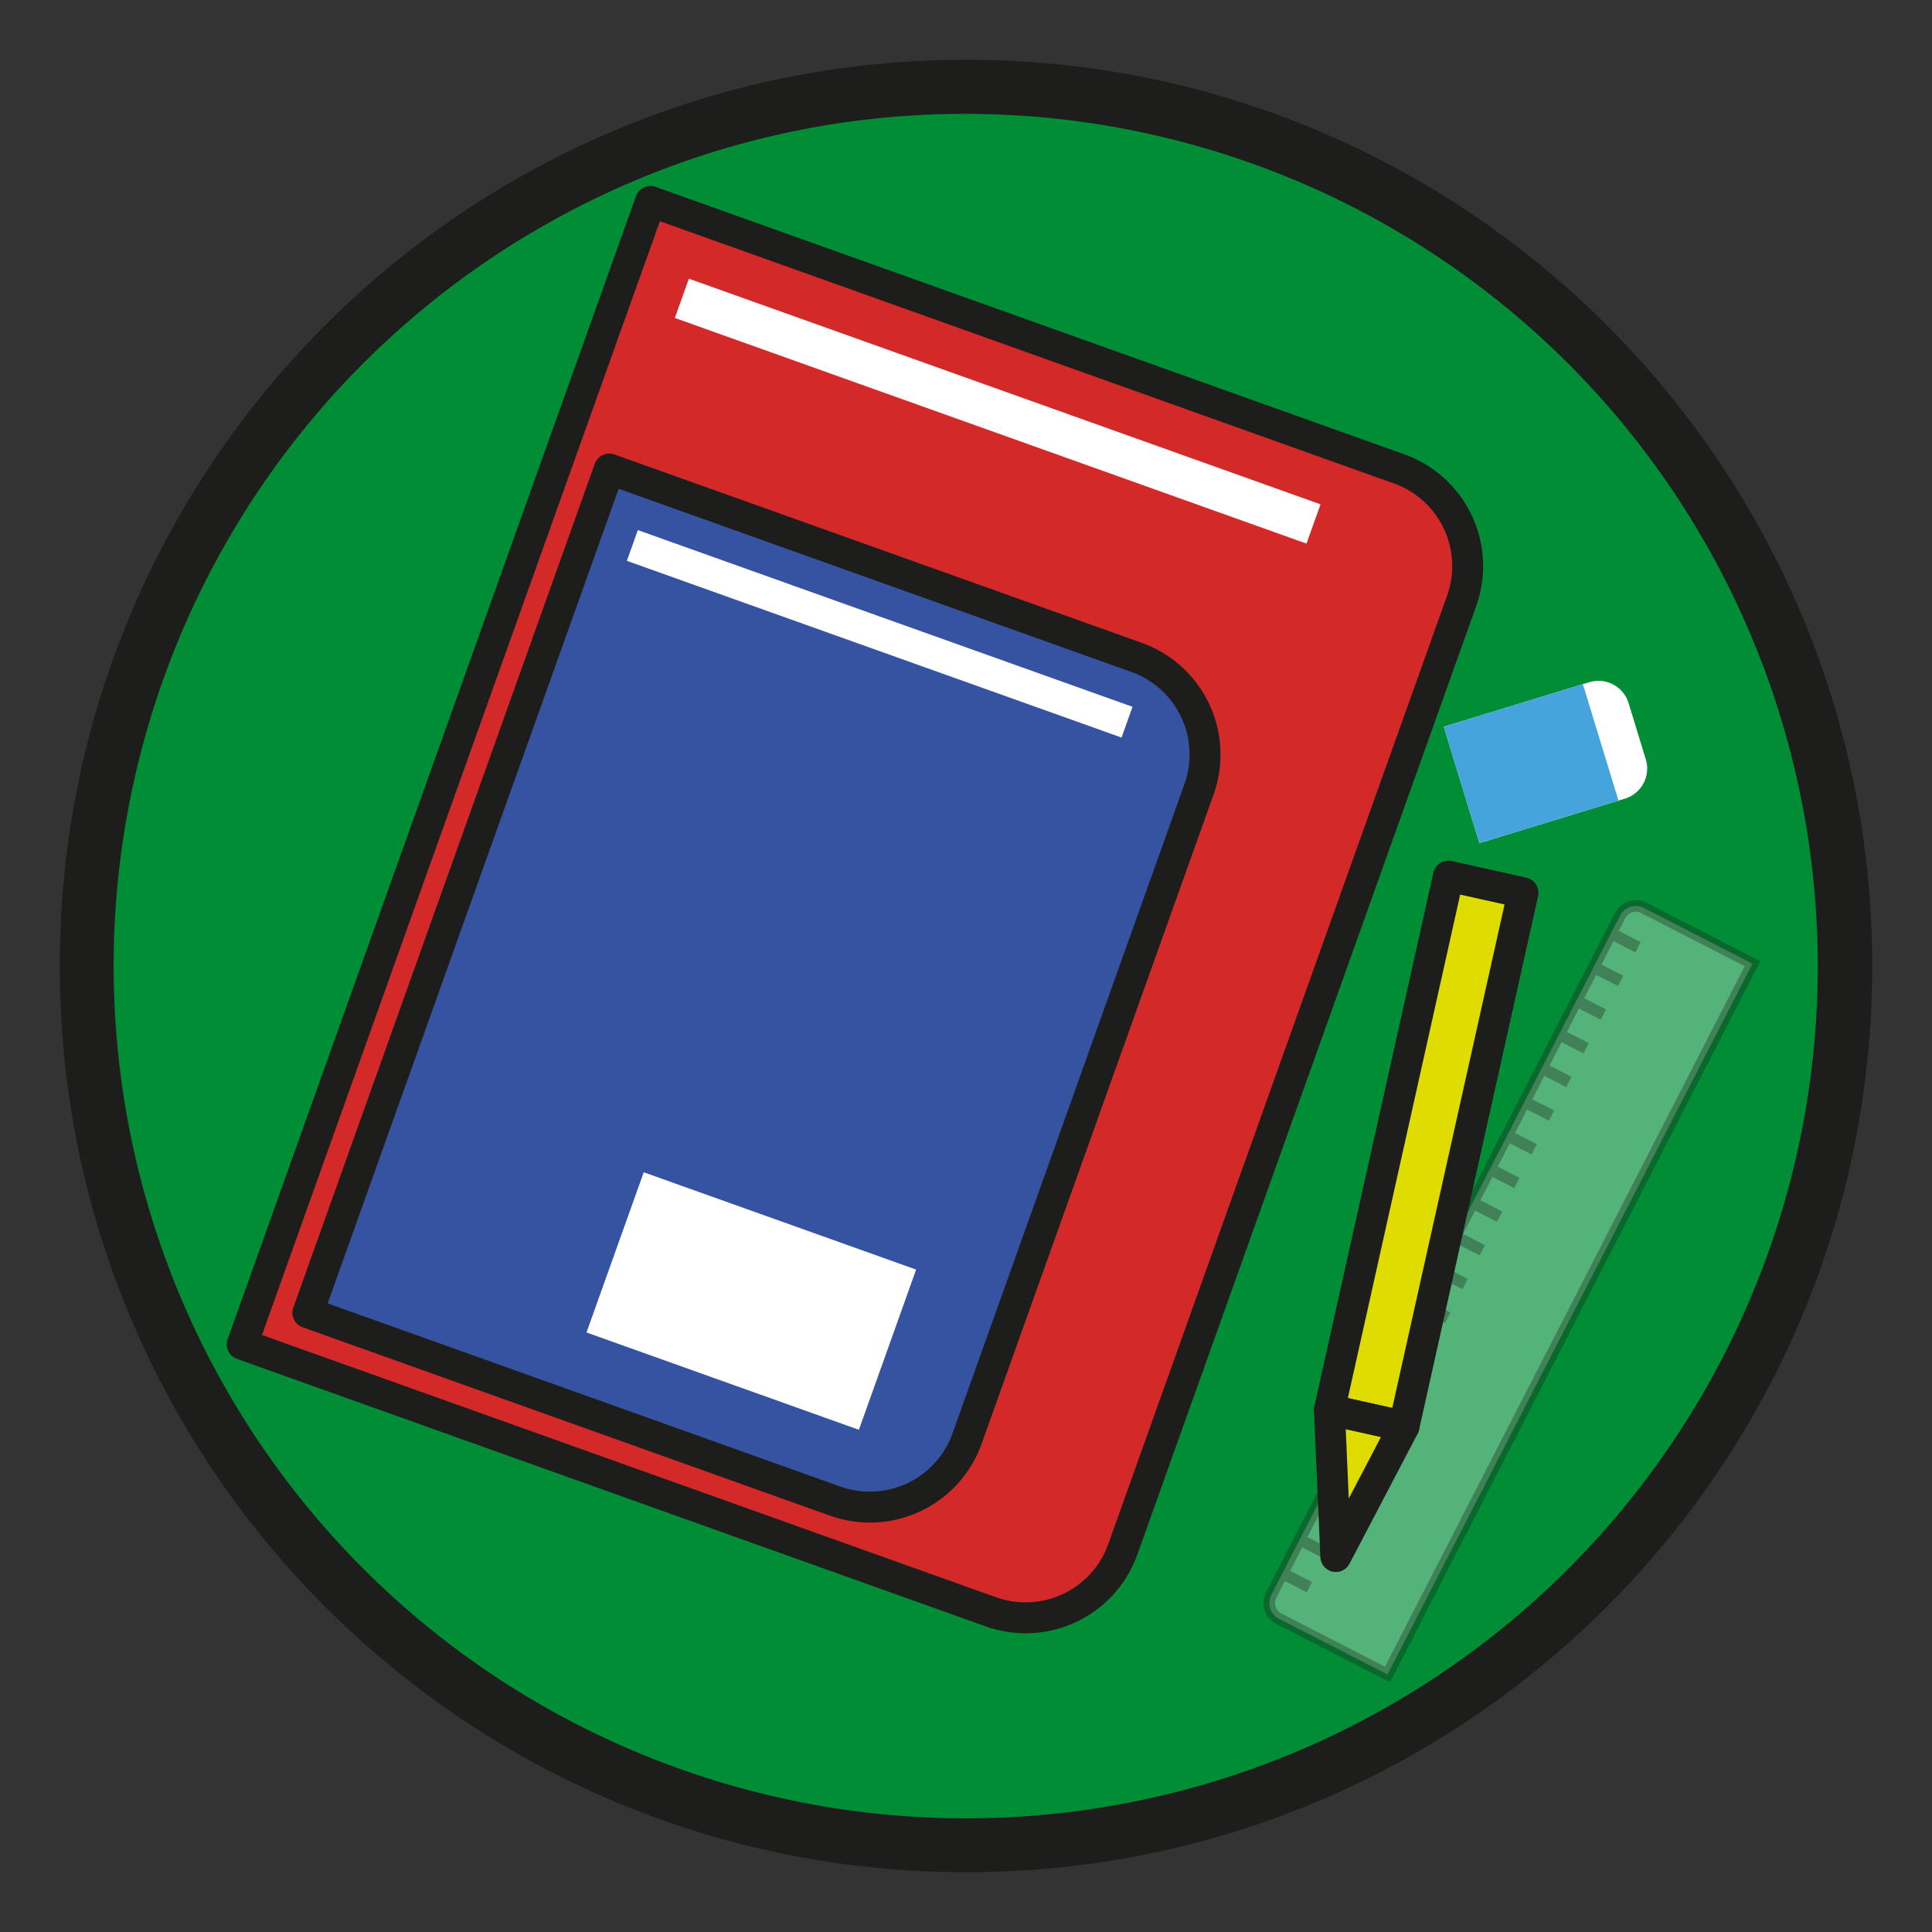 <svg id="Capa_1" data-name="Capa 1" xmlns="http://www.w3.org/2000/svg" viewBox="0 0 500 500"><rect x="0" y="0" width="500" height="500" fill="#333333" stroke="none"/><defs><style>.cls-1{fill:#008d36;}.cls-2{fill:#1d1d1b;}.cls-3{fill:#d32a29;}.cls-3,.cls-4,.cls-6,.cls-7{stroke:#1d1d1b;}.cls-3,.cls-4,.cls-7{stroke-linecap:round;stroke-linejoin:round;stroke-width:8px;}.cls-4{fill:#3553a1;}.cls-5,.cls-6{fill:#fff;}.cls-6{stroke-miterlimit:10;stroke-width:3px;opacity:0.33;}.cls-7{fill:#dedc00;}.cls-8{fill:#45a4dc;}</style></defs><path class="cls-1" d="M250,477.529A227.53,227.53,0,0,1,89.112,89.112,227.53,227.53,0,0,1,410.888,410.888,226.04,226.04,0,0,1,250,477.529Z"/><path class="cls-2" d="M250,29.471a220.591,220.591,0,0,1,85.836,423.734,220.59,220.59,0,0,1-171.671-406.41A219.136,219.136,0,0,1,250,29.471m0-14C120.473,15.47,15.47,120.473,15.47,250S120.473,484.529,250,484.529,484.529,379.527,484.529,250,379.527,15.47,250,15.47Z"/><path class="cls-3" d="M135.452,82.087H341.198a0,0,0,0,1,0,0V396.175a0,0,0,0,1,0,0H135.452a26.709,26.709,0,0,1-26.709-26.709v-260.67a26.709,26.709,0,0,1,26.709-26.709Z" transform="translate(356.381 540.007) rotate(-160.341)"/><path class="cls-4" d="M140.39,143.493H285.286a0,0,0,0,1,0,0V375.362a0,0,0,0,1,0,0H140.39a26.709,26.709,0,0,1-26.709-26.709V170.202A26.709,26.709,0,0,1,140.39,143.493Z" transform="translate(300.065 570.843) rotate(-160.341)"/><rect class="cls-5" x="171.409" y="101.008" width="173.588" height="10.79" transform="translate(50.845 -80.661) rotate(19.659)"/><rect class="cls-5" x="159.693" y="159.809" width="135.944" height="8.45" transform="translate(68.453 -67.029) rotate(19.659)"/><rect class="cls-5" x="157.011" y="314.693" width="74.86" height="44.026" transform="translate(124.606 -45.788) rotate(19.659)"/><path class="cls-6" d="M291.404,315.037H489.05a4.566,4.566,0,0,1,4.566,4.566v31.601a0,0,0,0,1,0,0H286.838a0,0,0,0,1,0,0V319.603a4.566,4.566,0,0,1,4.566-4.566Z" transform="translate(-84.356 528.101) rotate(-62.821)"/><line class="cls-6" x1="333.218" y1="407.857" x2="338.87" y2="410.759"/><line class="cls-6" x1="337.694" y1="399.141" x2="343.346" y2="402.042"/><line class="cls-6" x1="342.17" y1="390.424" x2="347.821" y2="393.326"/><line class="cls-6" x1="346.646" y1="381.707" x2="352.297" y2="384.609"/><line class="cls-6" x1="351.122" y1="372.99" x2="356.773" y2="375.892"/><line class="cls-6" x1="355.597" y1="364.273" x2="361.249" y2="367.175"/><line class="cls-6" x1="360.073" y1="355.556" x2="365.724" y2="358.458"/><line class="cls-6" x1="364.549" y1="346.84" x2="370.2" y2="349.741"/><line class="cls-6" x1="369.025" y1="338.123" x2="374.676" y2="341.025"/><line class="cls-6" x1="373.5" y1="329.406" x2="379.152" y2="332.308"/><line class="cls-6" x1="377.976" y1="320.689" x2="383.628" y2="323.591"/><line class="cls-6" x1="382.452" y1="311.972" x2="388.103" y2="314.874"/><line class="cls-6" x1="386.928" y1="303.255" x2="392.579" y2="306.157"/><line class="cls-6" x1="391.404" y1="294.539" x2="397.055" y2="297.44"/><line class="cls-6" x1="395.879" y1="285.822" x2="401.531" y2="288.724"/><line class="cls-6" x1="400.355" y1="277.105" x2="406.007" y2="280.007"/><line class="cls-6" x1="404.831" y1="268.388" x2="410.482" y2="271.29"/><line class="cls-6" x1="409.307" y1="259.671" x2="414.958" y2="262.573"/><line class="cls-6" x1="413.782" y1="250.954" x2="419.434" y2="253.856"/><line class="cls-6" x1="418.258" y1="242.238" x2="423.91" y2="245.139"/><rect class="cls-7" x="359.22" y="227.197" width="19.765" height="141.504" transform="translate(73.716 -73.207) rotate(12.574)"/><polygon class="cls-7" points="345.709 402.83 344.055 364.853 363.345 369.155 345.709 402.83"/><path class="cls-5" d="M377.216,180.432h39.385a8.145,8.145,0,0,1,8.145,8.145v15.219a8.145,8.145,0,0,1-8.145,8.145h-39.385a0,0,0,0,1,0,0V180.432a0,0,0,0,1,0,0Z" transform="translate(-39.841 125.826) rotate(-17.002)"/><rect class="cls-8" x="377.432" y="181.876" width="37.647" height="31.508" transform="translate(-40.47 124.507) rotate(-17.002)"/></svg>